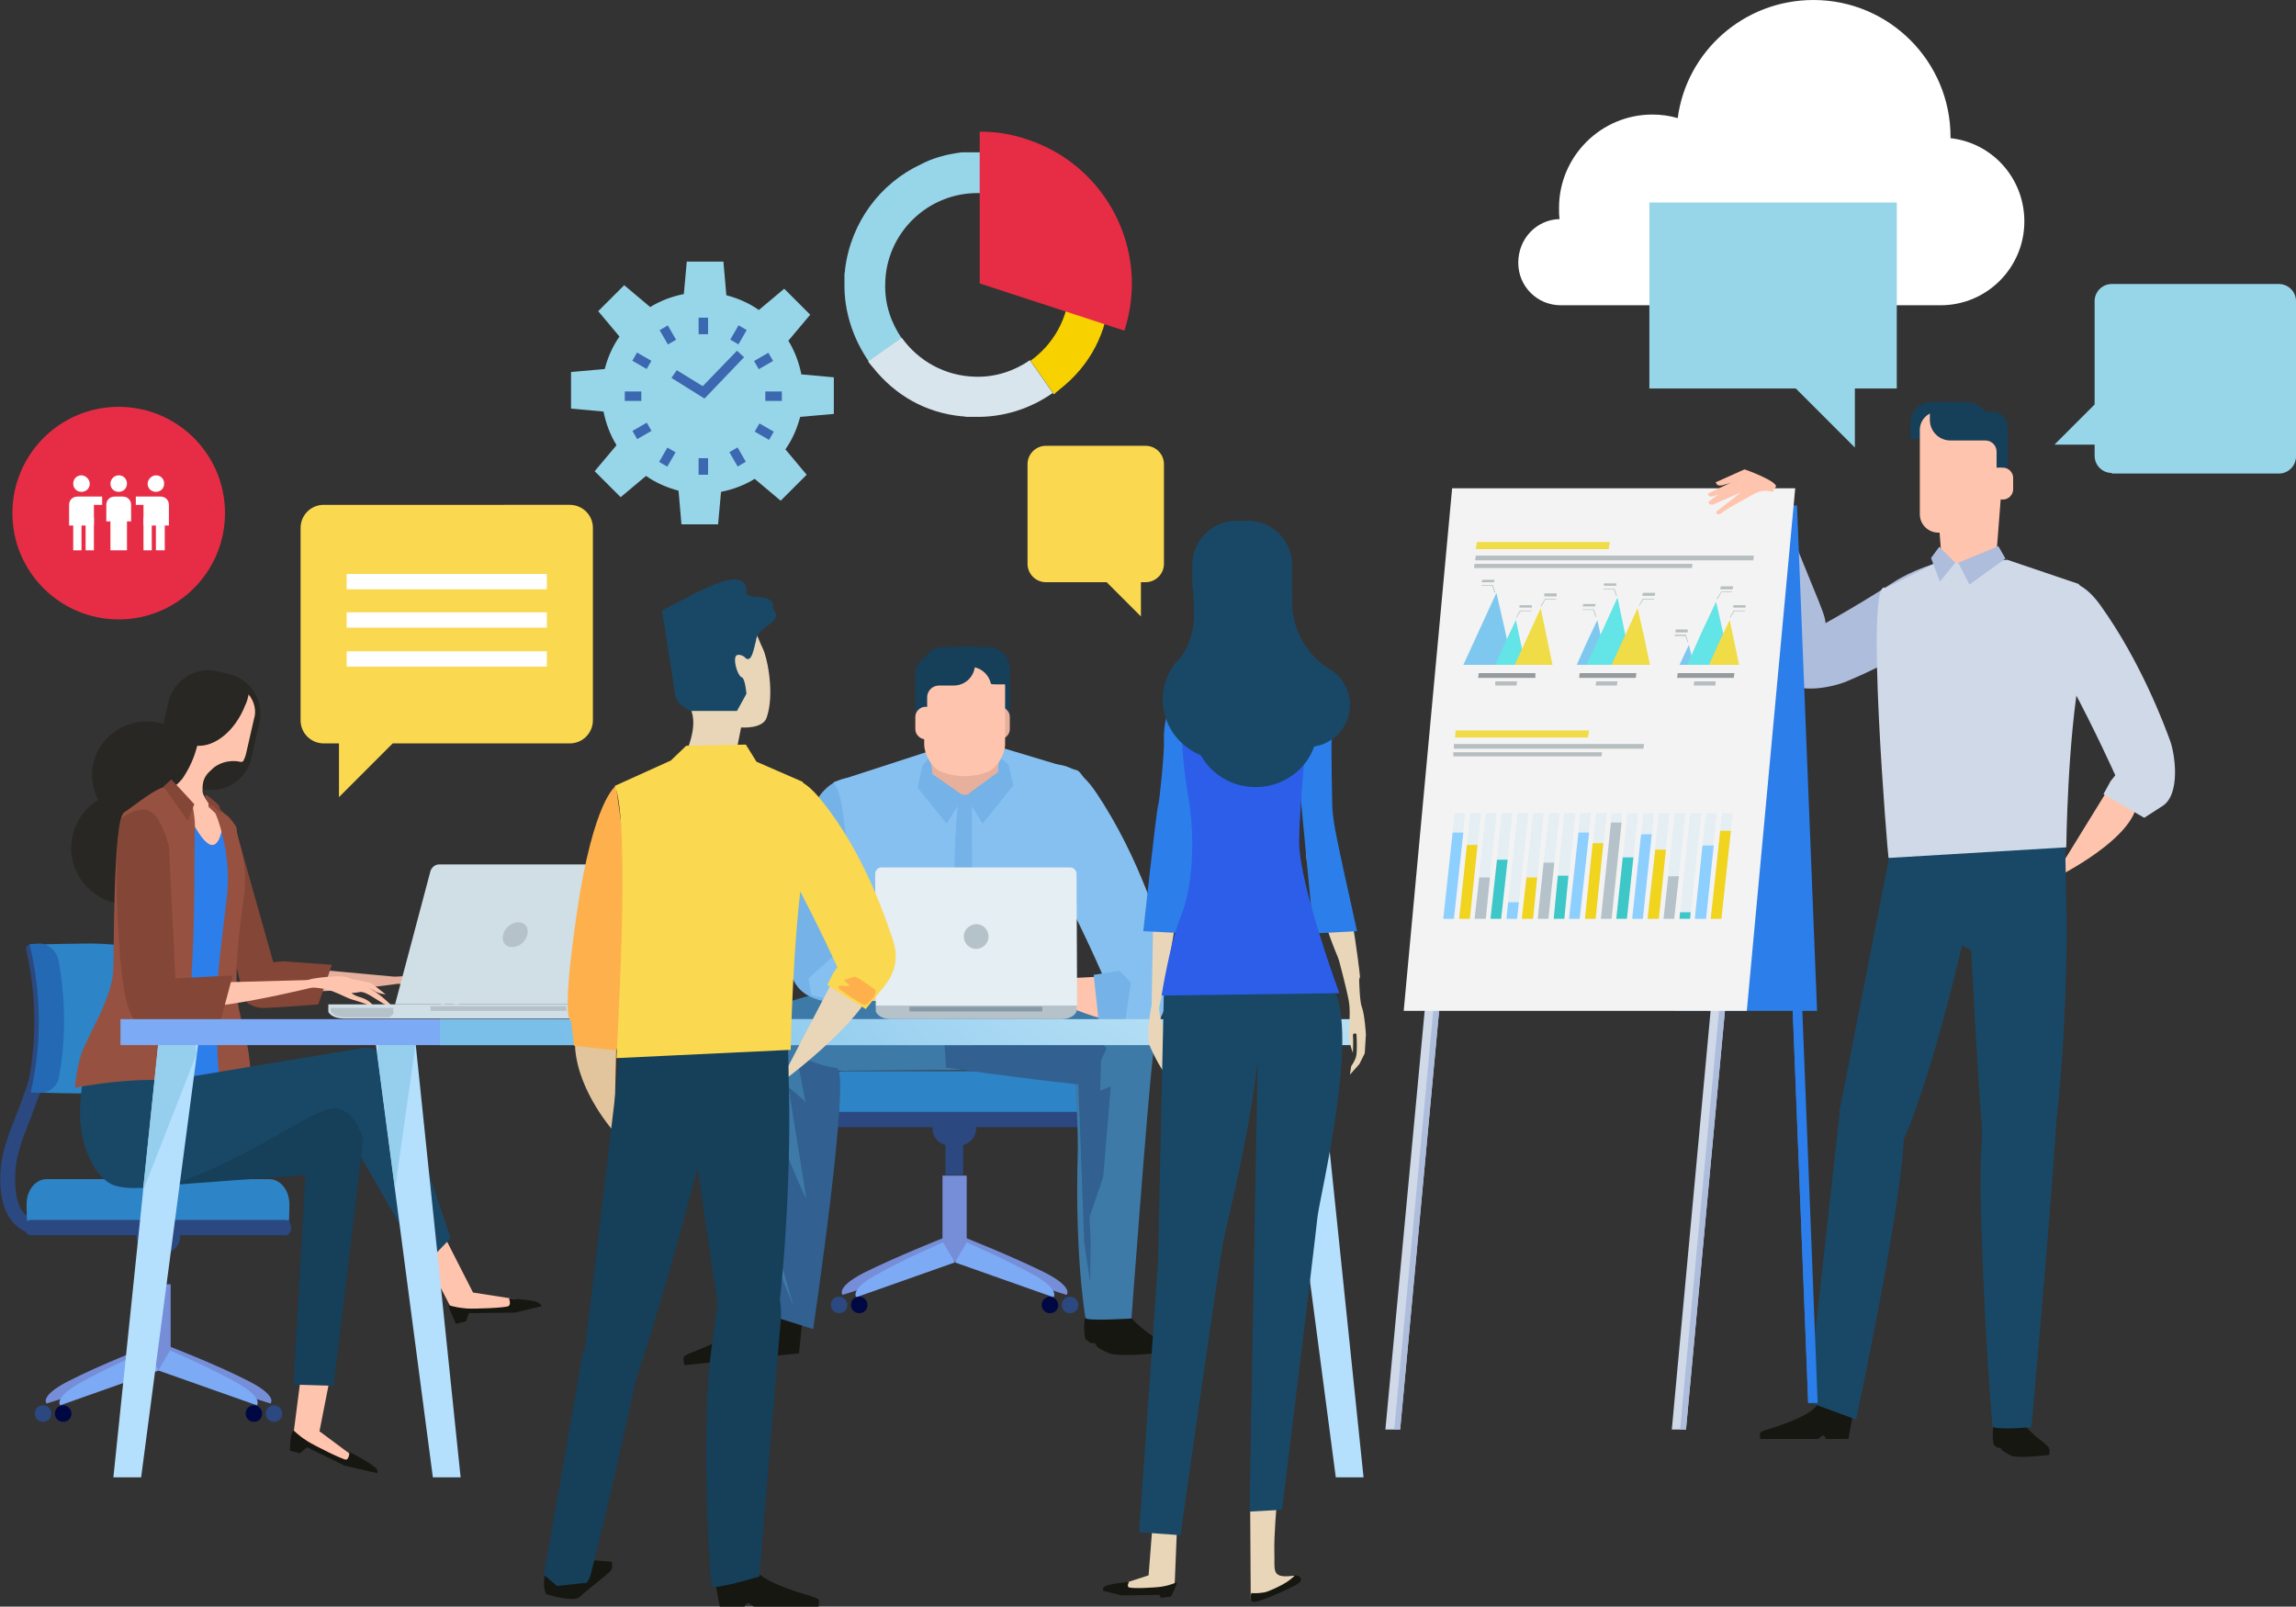 <?xml version="1.0" encoding="utf-8"?>
<!-- Generator: Adobe Illustrator 24.1.0, SVG Export Plug-In . SVG Version: 6.00 Build 0)  -->
<svg version="1.1" id="Calque_1" xmlns="http://www.w3.org/2000/svg" xmlns:xlink="http://www.w3.org/1999/xlink" x="0px" y="0px"
	 viewBox="0 0 388.8 272.1" style="enable-background:new 0 0 388.8 272.1;" xml:space="preserve">
<rect x="0" y="0" width="388.8" height="272.1" fill="#333333" stroke="none"/>
<style type="text/css">
	.st0{fill:#FFFFFF;}
	.st1{fill:#AEBDDC;}
	.st2{fill:#FFC4AD;}
	.st3{fill:#194866;}
	.st4{fill:#CFD9E8;}
	.st5{fill:#161711;}
	.st6{fill:#163F59;}
	.st7{fill:#2C7EEA;}
	.st8{fill:#F3F3F3;}
	.st9{fill:#E4EEF3;}
	.st10{fill:#8DCFFF;}
	.st11{fill:#F0D41D;}
	.st12{fill:#B6C2C9;}
	.st13{fill:#3DC7C9;}
	.st14{fill:#B7BEC0;}
	.st15{fill:#969C9E;}
	.st16{fill:#F0DC46;}
	.st17{fill:#7EC8EF;}
	.st18{fill:#63E4E6;}
	.st19{fill:#768DD8;}
	.st20{fill:#7CAAF4;}
	.st21{fill:#000844;}
	.st22{fill:#2B4880;}
	.st23{fill:#2D84C7;}
	.st24{fill:#3D7AA8;}
	.st25{fill:#74B2E8;}
	.st26{fill:#86C0F0;}
	.st27{fill:#E6B09C;}
	.st28{fill:#316091;}
	.st29{fill:#879BA6;}
	.st30{fill:#2469B3;}
	.st31{fill:#834637;}
	.st32{fill:#282723;}
	.st33{fill:#975140;}
	.st34{fill:#D0DEE6;}
	.st35{fill:#B4DFFD;}
	.st36{fill:#96CFEE;}
	.st37{fill:url(#SVGID_1_);}
	.st38{fill:#E9D6B8;}
	.st39{fill:#2C5EEA;}
	.st40{fill:#97D5E9;}
	.st41{fill:#FAD84F;}
	.st42{fill:#3B68B0;}
	.st43{fill:#E2C59C;}
	.st44{fill:#FEB04C;}
	.st45{fill:#E72D45;}
	.st46{fill:#F7D200;}
	.st47{fill:#D8E5ED;}
</style>
<g>
	<path class="st0" d="M264.1,37.1c-0.1-0.6-0.1-1.2-0.1-1.9c0-8.7,7.1-15.8,15.8-15.8c1.5,0,2.9,0.2,4.3,0.6c1.5-11.3,11.2-20,23-20
		c12.8,0,23.2,10.4,23.2,23.2c0,0.1,0,0.1,0,0.2c7.1,0.8,12.5,6.8,12.5,14.1c0,7.8-6.3,14.2-14.2,14.2h-23.8h-7h-6.2h-13.9h-12.8
		l0,0c-0.2,0-0.4,0-0.6,0c-4,0-7.2-3.2-7.2-7.2C257.1,40.4,260.2,37.2,264.1,37.1z"/>
	<g>
		<g>
			<path class="st1" d="M336.2,93.7c0,0,2.7,4-2.2,8.6c-8.4,7.8-19.2,12.2-21.3,13.1c-2.1,0.9-8.4,2.4-10.6-0.4
				c-2.1-2.8,4.4-8,4.4-8s7.4-4,14-8.3C327.1,94.4,336.2,93.7,336.2,93.7z"/>
			<path class="st1" d="M292.2,85.9c0,0,8.1-4.1,8.8-2c3,8.9,7.5,18.6,8,20.8c0.5,2.2,0.7,8.8-2.5,10.3c-3.2,1.6-7-5.9-7-5.9
				s-2.6-8-5.4-15.3C291.2,86.4,292.2,85.9,292.2,85.9z"/>
			<g>
				<path class="st2" d="M328.7,93.5c0.2,2.3,1.5,4.4,2.8,4.5c1.3,0,2.5,0,3.8,0c1.3-0.1,2.6-2.1,2.8-4.5c0.3-3.9,0.6-7.7,0.9-11.6
					c0.2-2.3-0.7-7-2.7-8.4c-1.8-1.2-3.9-1.2-5.8,0c-2,1.4-2.9,6-2.7,8.4C328.1,85.7,328.4,89.6,328.7,93.5z"/>
				<path class="st2" d="M357.7,132.5l-10.1,16.4c0,0,15-7.2,14.3-13.9C361,128.2,357.7,132.5,357.7,132.5z"/>
				<path class="st3" d="M334.3,151.1c0,0-5.6,26.7-11.5,40.9c-5.2,12.5-11.3-3.8-11.3-3.8l9.5-48.6l15.7-1.2
					C336.7,138.4,337.7,138.8,334.3,151.1z"/>
				<path class="st3" d="M333,138.6l-1.9,20.8l2.7,1.6c0,0,1.6,30.9,2.1,32.5c2.9,8.9,10.5,3.6,11.6,0.6c1-3,2.8-25,2.4-41.1
					c-0.3-16.1-0.3-16.1-0.3-16.1L333,138.6z"/>
				<path class="st4" d="M319.3,99.6l10.1-5.1l2.7,1.1l7.8-0.8l12.1,4.1c0,0,2.5,3.2,0.3,14.7c-2.2,11.4-2.4,29.9-2.4,29.9
					l-30.1,1.8C319.7,145.2,315.7,97.1,319.3,99.6z"/>
				<path class="st4" d="M346.8,99.4c0,0,4.1-3.5,8.8,3c7,9.7,11.1,20.9,11.9,23.1c0.8,2.2,1.8,9-1.3,11c-3.1,2-3.1,2-3.1,2l-6.9-4
					l1.2-2.2l0.8-1c0,0-3.6-8-7.5-15.2C346.8,108.8,346.8,99.4,346.8,99.4z"/>
				<polygon class="st1" points="331.6,95.3 333.5,99 339.6,94.6 338.4,92.5 				"/>
				<polygon class="st1" points="328.4,92.6 331.1,95.3 328.5,98.5 327,94.5 				"/>
				<path class="st5" d="M346.9,245.1c0.3,0.4,0.1,1.3,0.1,1.3s-4.7,0.6-6.2,0.2c-0.4-0.1-1-0.5-1.7-0.9c-0.1-0.1-0.3-0.5-0.4-0.5
					c-0.2-0.1-0.3,0.1-0.4,0c-0.4-0.3-0.7-0.5-0.7-0.5c-0.4-2.4,0.1-3.4,0.1-3.4s4-1.5,4.7-0.5C344.2,243.2,346.3,244.3,346.9,245.1
					z"/>
				<path class="st5" d="M313.7,239.8l-0.7,3.9h-3.8c0,0-0.2-0.6-0.5-0.6s-0.6,0.6-1,0.6c-0.8,0-1.7,0-2,0c-0.7,0-7.6,0-7.6,0
					s-0.2-0.8,0-1.1c0.1-0.1,0.7-0.4,1.2-0.5c2-0.6,7.5-2.4,8.5-4.3C309,235.3,313.7,239.8,313.7,239.8z"/>
				<path class="st3" d="M336.5,185.3c0,0-1.3,5.8-1.1,16.9c0.1,7,0.8,25.5,2,39.3c0.1,0.8,6.6,0.2,6.6,0.2s4-44.8,4.3-53.5
					C348.4,185.6,341.7,179.1,336.5,185.3z"/>
				<path class="st3" d="M314.1,187.5c0,0,2-0.8,7.6,0.8c3.6,1-7.4,52.1-7.4,52.1l-8.2-3l5.6-50.5L314.1,187.5z"/>
				<g>
					<path class="st6" d="M332.8,70.8v-2.7h-1.1h-2.9H327c-2,0-3.5,1.6-3.5,3.5v2.7h1.1h2.9h1.8C331.2,74.3,332.8,72.7,332.8,70.8z"
						/>
					<path class="st2" d="M338.4,87.1c0,1.7-1.4,3.1-3.1,3.1h-7.1c-1.7,0-3.1-1.4-3.1-3.1V72.8c0-1.7,1.4-3.1,3.1-3.1h7.1
						c1.7,0,3.1,1.4,3.1,3.1V87.1z"/>
					<path class="st6" d="M333.1,68.1c1.2,0,2.3,0.6,3,1.6h1.2c1.5,0,2.7,1.2,2.7,2.7v6.8h-1.9v-2.7c0-1.1-0.9-1.9-1.9-1.9h-1.1
						h-2.9h-1.9c-2,0-3.5-1.6-3.5-3.5v-3H333.1z"/>
					<path class="st2" d="M337.4,80.9c0-0.9,0.7-1.7,1.7-1.7h0.1c0.9,0,1.7,0.8,1.7,1.7v2c0,0.9-0.8,1.7-1.7,1.7h-0.1
						c-0.7,0-1.3-0.4-1.5-1"/>
				</g>
			</g>
			<g>
				<g>
					<polygon class="st7" points="300.7,98.4 302.2,94.3 307.8,237.6 306.2,237.6 					"/>
					<polygon class="st7" points="306.8,237.6 306.2,237.6 300.7,98.4 301.3,96.7 					"/>
				</g>
				<polygon class="st7" points="283.4,171.2 307.7,171.2 304.3,85.6 279.9,85.6 				"/>
				<g>
					<polygon class="st4" points="245.1,156.1 242.9,153.6 234.6,242.1 237.1,242.1 					"/>
					<polygon class="st1" points="236.1,242.1 237.1,242.1 245.1,156.1 244.2,155.1 					"/>
				</g>
				<g>
					<polygon class="st4" points="293.5,156.1 291.3,153.6 283.1,242.1 285.5,242.1 					"/>
					<polygon class="st1" points="284.5,242.1 285.5,242.1 293.5,156.1 292.6,155.1 					"/>
				</g>
				<polygon class="st8" points="295.8,171.2 237.7,171.2 245.9,82.7 304,82.7 				"/>
			</g>
			<g>
				<path class="st2" d="M300.7,82.5c-0.6,0.8-0.5,0.8-0.5,0.8s-1.2-0.4-2.4,0c-0.6,0.2-2.3,1.2-2.3,1.2l-2.5,1.4l-1.1,0.7
					c0,0-0.6,0.5-0.8,0.5c-0.7,0-0.4-0.5-0.4-0.5l4.1-3.2l-4.6,2c0,0-0.6,0.2-0.8-0.1c-0.2-0.3,0-0.4,0-0.4l4.7-3.4l-2.5,0.7
					c0,0-0.6,0.1-0.8-0.1c-0.2-0.3-0.3-0.4-0.3-0.4l4.9-2.2C295.3,79.4,301.3,81.6,300.7,82.5z"/>
				<path class="st2" d="M294.1,82.6l-3.3,1.2c0,0-0.7,0.3-1.1,0.3c-0.5-0.1-0.5-0.5-0.5-0.5l4.8-2.3L294.1,82.6z"/>
			</g>
		</g>
		<g>
			<g>
				<g>
					<g>
						<polygon class="st9" points="248.1,137.7 246.3,137.7 244.4,155.6 246.2,155.6 						"/>
						<polygon class="st9" points="250.8,137.7 249,137.7 247.1,155.6 248.9,155.6 						"/>
						<polygon class="st9" points="253.4,137.7 251.6,137.7 249.7,155.6 251.6,155.6 						"/>
						<polygon class="st9" points="256.1,137.7 254.3,137.7 252.4,155.6 254.2,155.6 						"/>
						<polygon class="st9" points="258.8,137.7 257,137.7 255.1,155.6 256.9,155.6 						"/>
						<polygon class="st9" points="261.4,137.7 259.6,137.7 257.7,155.6 259.6,155.6 						"/>
						<polygon class="st9" points="264.1,137.7 262.3,137.7 260.4,155.6 262.2,155.6 						"/>
						<polygon class="st9" points="266.8,137.7 264.9,137.7 263.1,155.6 264.9,155.6 						"/>
						<polygon class="st9" points="269.4,137.7 267.6,137.7 265.7,155.6 267.5,155.6 						"/>
						<polygon class="st9" points="272.1,137.7 270.3,137.7 268.4,155.6 270.2,155.6 						"/>
						<polygon class="st9" points="274.7,137.7 272.9,137.7 271.1,155.6 272.9,155.6 						"/>
						<polygon class="st9" points="277.4,137.7 275.6,137.7 273.7,155.6 275.5,155.6 						"/>
						<polygon class="st9" points="280.1,137.7 278.3,137.7 276.4,155.6 278.2,155.6 						"/>
						<polygon class="st9" points="282.7,137.7 280.9,137.7 279,155.6 280.9,155.6 						"/>
						<polygon class="st9" points="285.4,137.7 283.6,137.7 281.7,155.6 283.5,155.6 						"/>
						<polygon class="st9" points="288.1,137.7 286.2,137.7 284.4,155.6 286.2,155.6 						"/>
						<polygon class="st9" points="290.7,137.7 288.9,137.7 287,155.6 288.9,155.6 						"/>
						<polygon class="st9" points="293.4,137.7 291.6,137.7 289.7,155.6 291.5,155.6 						"/>
					</g>
					<g>
						<polygon class="st10" points="247.8,141 246,141 244.4,155.6 246.2,155.6 						"/>
						<polygon class="st11" points="250.2,143.1 248.4,143.1 247.1,155.6 248.9,155.6 						"/>
						<polygon class="st12" points="252.3,148.6 250.5,148.6 249.7,155.6 251.6,155.6 						"/>
						<polygon class="st13" points="255.3,145.6 253.5,145.6 252.4,155.6 254.2,155.6 						"/>
						<polygon class="st10" points="257.2,152.8 255.4,152.8 255.1,155.6 256.9,155.6 						"/>
						<polygon class="st11" points="260.3,148.6 258.5,148.6 257.7,155.6 259.6,155.6 						"/>
						<polygon class="st12" points="263.2,146.1 261.4,146.1 260.4,155.6 262.2,155.6 						"/>
						<polygon class="st13" points="265.6,148.3 263.8,148.3 263.1,155.6 264.9,155.6 						"/>
						<polygon class="st10" points="269.1,141 267.3,141 265.7,155.6 267.5,155.6 						"/>
						<polygon class="st11" points="271.5,142.8 269.7,142.8 268.4,155.6 270.2,155.6 						"/>
						<polygon class="st12" points="274.6,139.3 272.8,139.3 271.1,155.6 272.9,155.6 						"/>
						<polygon class="st13" points="276.6,145.2 274.8,145.2 273.7,155.6 275.5,155.6 						"/>
						<polygon class="st10" points="279.7,141.3 277.9,141.3 276.4,155.6 278.2,155.6 						"/>
						<polygon class="st11" points="282.1,143.9 280.3,143.9 279,155.6 280.9,155.6 						"/>
						<polygon class="st12" points="284.3,148.4 282.5,148.4 281.7,155.6 283.5,155.6 						"/>
						<polygon class="st13" points="286.3,154.5 284.5,154.5 284.4,155.6 286.2,155.6 						"/>
						<polygon class="st10" points="290.2,143.2 288.3,143.2 287,155.6 288.9,155.6 						"/>
						<polygon class="st11" points="293.1,140.7 291.3,140.7 289.7,155.6 291.5,155.6 						"/>
					</g>
				</g>
			</g>
		</g>
		<g>
			<polygon class="st14" points="296.9,94.9 249.8,94.9 249.9,94.1 297,94.1 			"/>
			<polygon class="st14" points="286.5,96.2 249.6,96.2 249.7,95.5 286.6,95.5 			"/>
			<g>
				<polygon class="st15" points="260,114.8 250.3,114.8 250.4,114 260,114 				"/>
				<polygon class="st14" points="256.8,116.1 253.2,116.1 253.2,115.4 256.9,115.4 				"/>
			</g>
			<polygon class="st16" points="272.4,93 249.9,93 250.1,91.8 272.6,91.8 			"/>
			<polygon class="st14" points="278.3,126.8 246.2,126.8 246.2,126 278.4,126 			"/>
			<polygon class="st14" points="271.2,128.1 246.1,128.1 246.1,127.4 271.3,127.4 			"/>
			<polygon class="st16" points="268.9,124.9 246.4,124.9 246.5,123.7 269.1,123.7 			"/>
			<g>
				<g>
					<polygon class="st14" points="253.1,100.4 252.7,99.2 250.9,99.2 250.9,99.1 252.8,99.1 252.8,99.1 253.2,100.3 					"/>
				</g>
				<g>
					<polygon class="st14" points="253,98.6 250.9,98.6 251,98.2 253.1,98.2 					"/>
				</g>
				<g>
					<polygon class="st14" points="256.8,104.6 257.5,103.5 259.3,103.5 259.3,103.4 257.4,103.4 257.4,103.4 256.7,104.6 					"/>
				</g>
				<g>
					<polygon class="st14" points="257.3,102.9 259.4,102.9 259.4,102.5 257.3,102.5 					"/>
				</g>
				<g>
					<polygon class="st14" points="261,102.7 261.7,101.5 263.5,101.5 263.5,101.4 261.6,101.4 261.6,101.5 260.9,102.6 					"/>
				</g>
				<g>
					<polygon class="st14" points="261.5,101 263.6,101 263.6,100.5 261.5,100.5 					"/>
				</g>
				<polygon class="st17" points="253.4,100.4 254.8,106.5 256.1,112.6 251.9,112.6 247.8,112.6 250.6,106.5 				"/>
				<polygon class="st18" points="256.7,105 257.5,108.8 258.3,112.6 255.7,112.6 253.2,112.6 254.9,108.8 				"/>
				<polygon class="st16" points="260.9,103 261.9,107.8 262.9,112.6 259.7,112.6 256.5,112.6 258.7,107.8 				"/>
			</g>
			<g>
				<polygon class="st15" points="277,114.8 267.4,114.8 267.5,114 277.1,114 				"/>
				<polygon class="st14" points="273.8,116.1 270.2,116.1 270.3,115.4 273.9,115.4 				"/>
			</g>
			<g>
				<g>
					<g>
						<polygon class="st14" points="273.7,101 273.3,99.8 271.5,99.8 271.5,99.7 273.4,99.7 273.4,99.7 273.8,100.9 						"/>
					</g>
					<g>
						<polygon class="st14" points="273.7,99.2 271.6,99.2 271.6,98.8 273.7,98.8 						"/>
					</g>
				</g>
				<g>
					<g>
						<polygon class="st14" points="270.2,104.5 269.8,103.3 268,103.3 268,103.2 269.8,103.2 269.9,103.2 270.3,104.4 						"/>
					</g>
					<g>
						<polygon class="st14" points="270.1,102.7 268,102.7 268.1,102.3 270.2,102.3 						"/>
					</g>
				</g>
				<g>
					<g>
						<polygon class="st14" points="277.6,102.6 278.3,101.5 280.1,101.5 280.1,101.4 278.3,101.4 278.2,101.4 277.5,102.6 						
							"/>
					</g>
					<g>
						<polygon class="st14" points="278.1,100.9 280.2,100.9 280.3,100.4 278.2,100.4 						"/>
					</g>
				</g>
				<polygon class="st17" points="270.5,105 271.3,108.8 272.1,112.6 269.5,112.6 267,112.6 268.7,108.8 				"/>
				<polygon class="st18" points="273.9,101.2 275.1,106.9 276.3,112.6 272.5,112.6 268.6,112.6 271.3,106.9 				"/>
				<polygon class="st16" points="277.3,103 278.4,107.8 279.4,112.6 276.2,112.6 272.9,112.6 275.1,107.8 				"/>
			</g>
			<g>
				<polygon class="st15" points="293.6,114.8 284,114.8 284.1,114 293.7,114 				"/>
				<polygon class="st14" points="290.5,116.1 286.8,116.1 286.9,115.4 290.5,115.4 				"/>
			</g>
			<g>
				<g>
					<g>
						<polygon class="st14" points="285.8,108.8 285.4,107.7 283.6,107.7 283.6,107.5 285.5,107.5 285.5,107.6 285.9,108.8 						
							"/>
					</g>
					<g>
						<polygon class="st14" points="285.8,107.1 283.7,107.1 283.8,106.6 285.8,106.6 						"/>
					</g>
				</g>
				<g>
					<g>
						<polygon class="st14" points="293,104.6 293.7,103.5 295.5,103.5 295.5,103.4 293.6,103.4 293.6,103.4 292.9,104.6 						"/>
					</g>
					<g>
						<polygon class="st14" points="293.5,102.9 295.6,102.9 295.6,102.5 293.5,102.5 						"/>
					</g>
				</g>
				<g>
					<g>
						<polygon class="st14" points="290.8,101.5 291.5,100.3 293.3,100.3 293.3,100.2 291.5,100.2 291.4,100.3 290.7,101.4 						
							"/>
					</g>
					<g>
						<polygon class="st14" points="291.3,99.8 293.4,99.8 293.5,99.3 291.4,99.3 						"/>
					</g>
				</g>
				<polygon class="st17" points="286,109.2 286.4,110.9 286.8,112.6 285.6,112.6 284.4,112.6 285.2,110.9 				"/>
				<polygon class="st18" points="290.6,101.9 291.8,107.2 292.9,112.6 289.3,112.6 285.7,112.6 288.1,107.2 				"/>
				<polygon class="st16" points="292.9,105 293.7,108.8 294.5,112.6 292,112.6 289.4,112.6 291.1,108.8 				"/>
			</g>
		</g>
	</g>
	<g>
		<g>
			<g>
				<path class="st19" d="M159.9,209.6l2.3,3.5l-19.5,6.2c0,0-1.3-1.2,3.5-3.7C151.8,212.8,159.9,209.6,159.9,209.6z"/>
				<path class="st19" d="M163.4,209.6l-2.3,3.5l19.5,6.2c0,0,1.3-1.2-3.5-3.7C171.5,212.8,163.4,209.6,163.4,209.6z"/>
			</g>
			<rect x="159.6" y="199.1" class="st19" width="4.1" height="14.5"/>
			<g>
				<path class="st20" d="M159.7,210.4l2,3.4l-16.7,5.9c0,0-1.1-1.2,3-3.6C152.7,213.4,159.7,210.4,159.7,210.4z"/>
				<path class="st20" d="M163.7,210.4l-2,3.4l16.7,5.9c0,0,1.1-1.2-3-3.6C170.6,213.4,163.7,210.4,163.7,210.4z"/>
			</g>
			<path class="st21" d="M146.9,221c0,0.8-0.6,1.4-1.4,1.4s-1.4-0.6-1.4-1.4s0.6-1.4,1.4-1.4S146.9,220.3,146.9,221z"/>
			<path class="st21" d="M179.2,221c0,0.8-0.6,1.4-1.4,1.4s-1.4-0.6-1.4-1.4s0.6-1.4,1.4-1.4C178.5,219.6,179.2,220.3,179.2,221z"/>
			<path class="st22" d="M143.5,221c0,0.8-0.6,1.4-1.4,1.4s-1.4-0.6-1.4-1.4s0.6-1.4,1.4-1.4C142.8,219.6,143.5,220.3,143.5,221z"/>
			<path class="st22" d="M182.6,221c0,0.8-0.6,1.4-1.4,1.4s-1.4-0.6-1.4-1.4s0.6-1.4,1.4-1.4C182,219.6,182.6,220.3,182.6,221z"/>
		</g>
		<rect x="160.1" y="193.8" class="st22" width="3" height="5.2"/>
		<path class="st22" d="M165.3,191.1c0,1.6-1.3,2.9-2.9,2.9h-1.6c-1.6,0-2.9-1.3-2.9-2.9l0,0c0-1.6,1.3-2.9,2.9-2.9h1.6
			C164,188.2,165.3,189.5,165.3,191.1L165.3,191.1z"/>
		<path class="st23" d="M183.7,188.4c0.1-0.3,0.1-2.5,0.1-2.8c0-2.3-1.5-4.2-3.4-4.2h-37.7c-1.9,0-3.4,1.9-3.4,4.2
			c0,0.4,0,2.5,0.1,2.8H183.7z"/>
		<path class="st22" d="M139.1,189.6c0,0.7,0.4,1.3,0.9,1.3h43.3c0.5,0,0.9-0.6,0.9-1.3l0,0c0-0.7-0.4-1.3-0.9-1.3H140
			C139.5,188.3,139.1,188.8,139.1,189.6L139.1,189.6z"/>
	</g>
	<g>
		<path class="st24" d="M168.9,181.2c0,0-24.2,0.1-33.6,0.2c-6.5,0.1-7.1-9.1-4.5-10.5c7.7-4.2,31.9-6.4,31.9-6.4l16.4,15.1
			C179.2,179.6,178.2,179.6,168.9,181.2z"/>
		<path class="st25" d="M146,131.8c0,0-6.2-1.7-8.9,6.4c-4.2,12.5-3.8,23.9-3.2,26.4c0.3,1.1,1.1,5,8,5.2c2.8,0.1,1.7-6,1.7-6
			s1.8-5.1,3.7-13.8C149.3,141.2,146,131.8,146,131.8z"/>
		<path class="st26" d="M141.1,132.5l16-5.2l12.1-0.8l13.3,4c0,0,4.3,3,0.3,12.6s-2.5,24.7-2.5,24.7l-34.2,1.1
			c0,0-0.6-13.9-2.9-27.8C142.7,137.9,142.6,134.3,141.1,132.5z"/>
		<path class="st25" d="M164.6,168.2h-1.7c-1.8-13.4-1.7-27.3,0.3-40.7c0.5,0.3,1.1,0.6,1.6,0.9C164.2,142.1,165,155.8,164.6,168.2z
			"/>
		<g>
			<path class="st27" d="M157.8,131.1c0.2,1.8,1.7,3.5,3.3,3.5c1.5,0,3,0,4.5,0c1.6-0.1,3.1-1.7,3.3-3.5c0.4-3,0.7-6.1,1.1-9.1
				c0.2-1.8-0.8-5.5-3.2-6.6c-2.2-1-4.7-1-6.9,0c-2.4,1.1-3.5,4.8-3.2,6.6C157,125,157.4,128,157.8,131.1z"/>
		</g>
		<polygon class="st25" points="163.5,134.8 166.4,139.5 171.6,133 170.8,129.5 169.1,128.1 169.1,130.7 		"/>
		<polygon class="st25" points="163.2,134.8 160.3,139.5 155.4,133.4 156.2,129.7 157.5,128.1 157.9,131.1 		"/>
		<g>
			<path class="st6" d="M164,109.6c1.3,0,2.4,0.7,3,1.6h1.2c1.5,0,2.8,1.3,2.8,2.8v6.9h-2v-2.8c0-1.1-0.9-2-2-2h-1.2h1.8h-1.2
				c-2,0-3.6-1.6-3.6-3.6v-3h1.2V109.6z"/>
			<path class="st27" d="M167.5,123.5c0,0.9,0.8,1.7,1.7,1.7h0.1c0.9,0,1.7-0.8,1.7-1.7v-2.1c0-0.9-0.8-1.7-1.7-1.7h-0.1
				c-0.7,0-1.3,0.4-1.6,1"/>
			<path class="st6" d="M165.6,112.3v-2.7h-1.1h-3h-1.8c-2,0-3.6,1.6-3.6,3.6v2.7h1.1h3h1.8C164,115.9,165.6,114.3,165.6,112.3z"/>
			<path class="st2" d="M156.5,126.1c0,1.4,1.1,3.9,2.9,4.6c2.5,1,5.4,1,7.9,0c1.8-0.8,2.9-3.2,2.9-4.6c0-4.1,0-8.2,0-12.2
				c0-1.4-1.4-2.7-3.2-2.7c-2.4,0-4.9,0-7.3,0c-1.8,0-3.2,1.2-3.2,2.7C156.5,118,156.5,122,156.5,126.1z"/>
			<path class="st6" d="M162,109.6c-1.3,0-2.4,0.7-3,1.6h-1.2c-1.5,0-2.8,1.3-2.8,2.8v6.9h2v-2.8c0-1.1,0.9-2,2-2l0,0h-0.7h3.2
				c2,0,3.6-1.6,3.6-3.6v-3H162V109.6z"/>
			<path class="st2" d="M158.5,121.4c0-0.9-0.8-1.7-1.7-1.7h-0.1c-0.9,0-1.7,0.8-1.7,1.7v2.1c0,0.9,0.8,1.7,1.7,1.7h0.1
				c0.7,0,1.3-0.4,1.6-1"/>
			<path class="st6" d="M165,113c0-0.2-0.1-0.5-0.1-0.7v-2.7h1.1h1.4c2,0,3.6,1.6,3.6,3.6v2.7h-0.7h-0.4h-1.4c-0.3,0-0.5,0-0.7-0.1
				C167.5,114.4,166.4,113.3,165,113z"/>
		</g>
		<path class="st5" d="M196.7,227.5c0.4,0.5,0.1,1.6,0.1,1.6s-6.5,0.7-8.6,0.2c-0.5-0.1-1.5-0.6-2.3-1.1c-0.1-0.1-0.4-0.6-0.5-0.7
			c-0.3-0.2-0.4,0.1-0.6,0c-0.6-0.4-1-0.7-1-0.7c-0.6-3,0.2-4.2,0.2-4.2s5.6-1.8,6.6-0.6C192.9,225.2,195.9,226.5,196.7,227.5z"/>
		<path class="st5" d="M135.8,224.3l-0.5,4.9l-4.9,0.5c0,0-0.3-0.7-0.8-0.6c-0.4,0-0.7,0.8-1.2,0.8c-1,0.1-2.2,0.2-2.6,0.3
			c-0.9,0.1-9.9,1-9.9,1s-0.3-1-0.1-1.4c0.1-0.2,0.9-0.6,1.5-0.8c2.5-1,9.6-3.9,10.6-6.5C129.1,219.4,135.8,224.3,135.8,224.3z"/>
		<g>
			<path class="st2" d="M143.2,161.9l16.7,6.8c0,0-11.8,1.7-19.2,0.2C135.7,167.9,143,161.7,143.2,161.9z"/>
		</g>
		<path class="st24" d="M181.1,172.3c0,0,1.6,15.2,1.4,23.3c-0.2,6.1-0.2,17.7,1.3,27.6c0.1,0.6,7.8,0.1,7.8,0.1s2.8-37.8,3.6-44
			C196,173.2,193.6,168.7,181.1,172.3z"/>
		<path class="st28" d="M132.3,176c0,0,2.5,3.9,9.4,4.9c2.5,0.3-4,44.2-4,44.2l-10.1-3.2l2-48.5L132.3,176z"/>
		<path class="st28" d="M160.2,180.8c0,0,13.2,1.9,22.1,2.8c3.2,0.3,6-8.7,6.4-9.1c2.4-2.5,4.7-2.2,4.6-2.3
			c-1.9-2.1-11.8-4-22.2-6.4c-10.4-2.4-11.9-0.9-11.9-0.9L160.2,180.8z"/>
		<path class="st24" d="M171.2,165.9c10.4,2.4,20.3,4.4,22.2,6.4c0.1,0.1-2.3-0.2-4.6,2.3c-0.1,0.1-0.7,3-1.1,4.1
			c1.7-3-22.7-11.6-27.9-13.9C160.7,164.4,163.5,164.1,171.2,165.9z"/>
		<polygon class="st28" points="182.5,180.7 183.6,210.4 184.6,217.2 184.7,210.4 184.5,206.1 186.8,199.4 188.1,184 186.3,184.7 
			186.5,177.9 		"/>
		<path class="st24" d="M132.6,172.3l-2.5,0.7l-0.9,35.6l5.2,12.7l-2.5-8.7l1-17.9c0,0,3.6,8.7,3.6,8.2s-3-18.8-3-18.8
			s3.4,2.8,3,2.7C136.2,186.7,134.5,174,132.6,172.3z"/>
		<path class="st26" d="M175.1,130.6c0,0,5.3-4.2,10.5,3.6c7.6,11.3,10.9,23.4,12.2,26.9c0.9,2.7,0.4,10.3-2.7,13.4
			c-0.8,0.8-5.3,0.1-5.3,0.1l-3-2l1.2-2.4l0.1-1.9c0,0-3.8-9.1-8.4-17.8C175.1,142,175.1,130.6,175.1,130.6z"/>
		<g>
			<path class="st2" d="M188.1,165.3l-17.3,0.9c0,0,16.6,7.6,17.2,6.3C191.1,165.1,188.1,165.3,188.1,165.3z"/>
			<g>
				<path class="st2" d="M178.6,164.8c-1-0.5-0.9-0.5-0.9-0.5s-0.9,1.1-2.3,1.3c-0.7,0.1-2.8,0.1-2.8,0.1l-3.2,0.1l-1.5-0.1
					c0,0-0.8-0.1-1.1,0c-0.6,0.4-0.1,0.7-0.1,0.7l5.7,0.8l-5.5,0.7c0,0-0.7,0.2-0.7,0.6c0,0.3,0.2,0.3,0.2,0.3l6.4,0.7l-2.8,0.7
					c0,0-0.7,0.2-0.7,0.6c-0.1,0.4-0.1,0.5-0.1,0.5l5.9-0.6C175.1,170.8,179.6,165.3,178.6,164.8z"/>
				<path class="st2" d="M172.3,168.3l-3.8,0.7c0,0-0.9,0.1-1.3,0.3c-0.4,0.3-0.2,0.7-0.2,0.7l5.9-0.5L172.3,168.3z"/>
			</g>
		</g>
		<g>
			<path class="st12" d="M148.3,171.3C148.2,171.3,148.2,171.3,148.3,171.3v-1.1h34v1.1l0,0l-0.1,0.2c-0.6,0.9-1.6,1.1-2.8,1.1
				h-28.2c-1.2,0-2.2-0.2-2.8-1.1L148.3,171.3z"/>
			<g>
				<rect x="154" y="170.5" class="st29" width="22.5" height="0.8"/>
			</g>
			<g>
				<path class="st9" d="M148.3,170.3l-0.1-22.3c0-0.6,0.5-1.1,1.1-1.1h31.9c0.6,0,1.1,0.5,1.1,1.1l0.1,22.3H148.3z"/>
				<path class="st12" d="M163.2,158.6c0,1.1,0.9,2.1,2.1,2.1c1.1,0,2.1-0.9,2.1-2.1c0-1.1-0.9-2.1-2.1-2.1
					C164.1,156.6,163.2,157.5,163.2,158.6z"/>
			</g>
		</g>
		<polygon class="st25" points="190.4,174 191.5,166.4 189.6,164.4 185.2,165.1 186.1,173.4 		"/>
		<polygon class="st26" points="137.4,168.5 136.9,165.7 142.4,160.8 145.4,162.1 141.5,169.6 		"/>
	</g>
	<g>
		<g>
			<path class="st22" d="M6.9,209.1c-1,0-2.7-0.2-4.1-1.5c-2.1-1.8-3-5-2.7-9.5c0.2-3,1.4-6.1,2.7-9.4c2.1-5.5,4.6-11.7,3.3-19.9
				l2.4-0.4c1.4,8.9-1.3,15.7-3.4,21.2c-1.3,3.2-2.3,6-2.5,8.7c-0.2,3.7,0.4,6.3,1.8,7.5c1.4,1.2,3.1,0.9,3.1,0.9L8,209
				C7.9,209,7.5,209.1,6.9,209.1z"/>
		</g>
		<g>
			<g>
				<path class="st19" d="M25.1,228l2.3,3.5l-19.5,6.2c0,0-1.3-1.2,3.5-3.7C17,231.1,25.1,228,25.1,228z"/>
				<path class="st19" d="M28.6,228l-2.3,3.5l19.5,6.2c0,0,1.3-1.2-3.5-3.7C36.7,231.1,28.6,228,28.6,228z"/>
			</g>
			<rect x="24.8" y="217.5" class="st19" width="4.1" height="14.5"/>
			<g>
				<path class="st20" d="M24.9,228.7l2,3.4L10.2,238c0,0-1.1-1.2,3-3.6C17.9,231.7,24.9,228.7,24.9,228.7z"/>
				<path class="st20" d="M28.8,228.7l-2,3.4l16.7,5.9c0,0,1.1-1.2-3-3.6C35.8,231.7,28.8,228.7,28.8,228.7z"/>
			</g>
			<path class="st21" d="M12.1,239.4c0,0.8-0.6,1.4-1.4,1.4c-0.8,0-1.4-0.6-1.4-1.4s0.6-1.4,1.4-1.4C11.4,238,12.1,238.6,12.1,239.4
				z"/>
			<path class="st21" d="M44.4,239.4c0,0.8-0.6,1.4-1.4,1.4c-0.8,0-1.4-0.6-1.4-1.4s0.6-1.4,1.4-1.4C43.7,238,44.4,238.6,44.4,239.4
				z"/>
			<path class="st22" d="M8.7,239.4c0,0.8-0.6,1.4-1.4,1.4c-0.8,0-1.4-0.6-1.4-1.4s0.6-1.4,1.4-1.4C8,238,8.7,238.6,8.7,239.4z"/>
			<path class="st22" d="M47.8,239.4c0,0.8-0.6,1.4-1.4,1.4c-0.8,0-1.4-0.6-1.4-1.4s0.6-1.4,1.4-1.4C47.1,238,47.8,238.6,47.8,239.4
				z"/>
		</g>
		<rect x="25.3" y="212.2" class="st22" width="3" height="5.2"/>
		<path class="st22" d="M30.5,209.4c0,1.6-1.3,2.9-2.9,2.9H26c-1.6,0-2.9-1.3-2.9-2.9l0,0c0-1.6,1.3-2.9,2.9-2.9h1.6
			C29.2,206.5,30.5,207.8,30.5,209.4L30.5,209.4z"/>
		<path class="st23" d="M48.9,206.8c0.1-0.3,0.1-2.5,0.1-2.9c0-2.3-1.5-4.2-3.4-4.2H7.9c-1.9,0-3.4,1.9-3.4,4.2c0,0.4,0,2.5,0.1,2.9
			H48.9z"/>
		<path class="st22" d="M4.2,207.9c0,0.7,0.4,1.3,0.9,1.3h43.3c0.5,0,0.9-0.6,0.9-1.3l0,0c0-0.7-0.4-1.3-0.9-1.3H5.1
			C4.7,206.6,4.2,207.2,4.2,207.9L4.2,207.9z"/>
		<g>
			<path class="st23" d="M6.3,185c0.9,0.1,6.8,0.2,7.9,0.2c6.5,0.1,12-1.1,12.3-2.7c1.3-6.6,1.3-13.4,0.2-20
				c-0.3-1.6-5.9-2.8-12.5-2.7c-1,0-7.1,0.1-8,0.2C8.2,168.2,8.3,176.8,6.3,185z"/>
			<path class="st22" d="M5.5,159.9c-0.7,0-1.2,0.4-1.1,0.8c1.8,7.8,1.9,15.8,0.2,23.6c-0.1,0.4,0.4,0.8,1.1,0.8l0,0
				c0.7,0,1.4-0.3,1.5-0.7c1.7-7.8,1.6-15.8-0.2-23.6C6.9,160.3,6.2,159.9,5.5,159.9L5.5,159.9z"/>
			<path class="st30" d="M5.2,185c0.2,0.1,1.5,0.1,1.7,0.1c1.4,0,2.9-1.2,3.1-2.8c1.2-6.5,1.1-13.2-0.1-19.7
				c-0.3-1.6-1.8-2.8-3.2-2.8c-0.2,0-1.5,0.1-1.7,0.1C7,168.2,7.1,176.8,5.2,185z"/>
		</g>
	</g>
	<g>
		<g>
			<g>
				<g>
					<path class="st27" d="M44.4,166.2c0,0,0,1.6,8,1.7c8,0,19.7-2,19.7-2l-18.4-1.7C53.7,164.1,46.6,163.8,44.4,166.2z"/>
					<path class="st27" d="M65.8,166.4c3.8,0.1,5.4,2.1,6.9,2.7s3,1.6,3,1.6c-0.8-1.7-2-1.7-2.6-2.3c-0.6-0.5-0.4-0.3,0.9-0.3
						c0.8,0,2.1,1.4,3,2.1c0.8,0.7,1.3,0.7,1.3,0.7s-0.9-1.4-2.2-2.5c-1.5-1.4-3.3-2.6-3.7-2.7c-0.8-0.3-3.3-0.5-5.2-0.3
						C65.2,165.6,63.1,166.4,65.8,166.4z"/>
					<path class="st27" d="M72.2,165.8c0,0,2.9,0.8,3.4,1.2c0.3,0.3,1.8,1.9,1.8,1.9s-1.1-0.2-1.7-0.8
						C75.1,167.5,72.2,165.8,72.2,165.8z"/>
				</g>
				<path class="st31" d="M48,162.8c0,0-7.4,0.2-7,4.6c0.2,2.5,1.8,3.4,4.1,3.3c4.1-0.2,8.8-0.6,8.8-0.6l2.3-6.7L48,162.8z"/>
			</g>
			<path class="st31" d="M46.4,163.4L40,140.7c0,0-0.9-3.3-2.7-2.8c-2.6,0.8-1.4,3.5-1.2,5.1c0.3,3.3,0,4.7,2,12.6
				c1.3,4.9,2.3,10.5,3.5,13.7c0.8,2.2,2.4-0.9,4.6-1.7C50.4,166.2,46.4,163.4,46.4,163.4z"/>
		</g>
		<path class="st32" d="M34,133.4c-1.1,4.9-6.1,8-11.1,6.9s-8.2-6-7.1-11c1.1-4.9,6.1-8,11.1-6.9C31.9,123.5,35.1,128.4,34,133.4z"
			/>
		<path class="st32" d="M42.6,128.3c-0.8,3.8-4.6,6.2-8.4,5.3l-1-3.6c-3.8-0.8-6.2-4.6-5.3-8.4l0.6-2.6c0.8-3.8,4.6-6.2,8.4-5.3
			l1.7,0.4c3.8,0.8,6.2,4.6,5.3,8.4L42.6,128.3z"/>
		<path class="st2" d="M42.1,117.6c-0.1,0.6-0.3,1.3-0.6,1.9c-1.7,4.3-5.1,7-8.1,6.8c-0.5,2-1.3,3.7-2.2,5.1c-0.9,1.6-3.4,3-3.4,3
			c-1.2,3,10.7,12.9,11.2,12.6c1.1-0.6-0.9-7.7-2.8-9.9c-0.9-1-1.8-2.3-1.9-3c-0.1-2.4,0.7-3,1.9-4.1c2.1-1.6,4.4-1,4.4-1
			c0.2,0.1,0.5,0,0.6-0.1c0.2-0.4,0.4-0.9,0.5-1.4l1.3-5.7C43.5,120.3,43,118.7,42.1,117.6z"/>
		<path class="st7" d="M29.8,180.7c0,0,3,2.8,3.9,3c1.1,0.3,4.4-1.1,4.4-1.1s-0.9-14.3-0.6-20c0.3-5.7,1.7-7.3,1.5-9
			c-0.2-2.8,2-4.2,1.4-6.4c-0.7-2.1-2.4-9.8-2.5-8.7c-1,9.1-4.5,2.1-5.2,1C32.3,139,29.8,180.7,29.8,180.7z"/>
		<path class="st33" d="M36.1,136.2c0,0,4,3,4,4.3c-0.1,1.4,2.1,5.4,1.2,11.5c-1,6.9-1.4,11.6-1.2,16s2.2,8.2,2.3,13.7
			c0.1,4.3-0.9,4.6-0.9,4.6s-1.9,0.7-3.5-0.8s-1.3-16-1.1-19.7s1.4-12.3,1.6-14.8c0.3-3.1-0.2-6.2-0.3-7.1c-0.6-3.1-1.2-5-1.7-6.1
			c-0.1-0.2-1.1-1-1.2-1.2C35.2,135.9,35.8,135.8,36.1,136.2z"/>
		<path class="st31" d="M35.1,134.7c0,0-0.8-0.2-0.1,0.8c0.4,0.5,0.4,1,0.4,1s0.4-0.4,0.9,0.2c0.5,0.5,1.3,1.1,1.3,1.1
			s-0.5-1.4-0.6-1.5C36.5,135.8,35.1,134.7,35.1,134.7z"/>
		<path class="st32" d="M31.3,145.8c-1.2,5.2-6.4,8.4-11.6,7.2c-5.3-1.2-8.6-6.3-7.4-11.5c1.2-5.2,6.4-8.4,11.6-7.2
			C29.1,135.5,32.5,140.7,31.3,145.8z"/>
		<polygon class="st2" points="51.4,229.6 49.6,243.6 57.5,247.2 61.9,248.2 54.1,242.4 56.6,229.7 		"/>
		<path class="st5" d="M49.1,245.7l1.7,0.4l1.2-1l6.3,3.1l5.6,1.3c0,0,0.1-0.4-0.1-0.7c-0.7-0.9-4.6-2.9-4.6-2.9s-0.1,1.3-0.6,1.3
			c-0.6,0-5.4-2.4-6.5-3.1c-1.9-1.2-2.3-1.9-2.4-1.8C49.1,242.6,49.1,245.7,49.1,245.7z"/>
		<polygon class="st2" points="70.5,210.1 76.7,222.1 85.4,221.6 89.7,220.4 80.1,218.9 74.9,208.7 		"/>
		<path class="st5" d="M77.2,224.2l1.7-0.4l0.5-1.4l7.8-0.1l4.6-1.1c0,0-0.6-0.6-0.9-0.7c-1-0.4-4.7-0.6-4.7-0.6s0.4,1-0.1,1.3
			s-5.8,0.5-7.1,0.4c-2.3-0.2-2.9-0.6-3-0.5C75.9,221.4,77.2,224.2,77.2,224.2z"/>
		<path class="st3" d="M24.6,174.4l4.7,2l2,6.1l30.1-5c0,0,3.1-0.9,5,3.9c2.8,6.9,9.9,28.3,9.9,28.3l-4.5,4.7l-14-24.2
			c0,0-28.8,13.5-38.3,10.6c-3.6-1.1-6.4-7.5-5.9-14C14,181.7,15,177,15,177L24.6,174.4z"/>
		<path class="st6" d="M28.7,200.7l23-1.7l-2,35.5l6.8,0.2l5-41.6c0,0-1.4-6.2-5.8-5.3C51.4,188.9,40.8,197,28.7,200.7z"/>
		<path class="st33" d="M31.6,183.4c0,0,0.6-14.5,1-21.3c0.4-6.9,0.3-20.1,0.4-21.7c0.1-1.6-0.4-4-0.4-4s-2.1-3.6-4.4-3.2
			c-2,0.3-5.2,3.1-7.2,4.4c-1.9,1.3-1.7,25.5-1.8,26.7c-0.3,4.4-3,8.7-4.9,12.9c-1.3,2.7-1.6,7-1.6,7S24.5,181.9,31.6,183.4z"/>
		<polygon class="st31" points="29,132 30.6,133.7 32.9,136.2 31.8,139 27.7,133.2 		"/>
		<g>
			<path class="st2" d="M25.8,169.8c0,0,0.3,1.8,9.7,0.7c9.5-1,23.1-4.7,23.1-4.7l-22,0.6C36.6,166.4,28.2,167,25.8,169.8z"/>
			<path class="st2" d="M51.3,167.3c4.5-0.4,6.6,1.5,8.4,2c1.8,0.5,3.7,1.3,3.7,1.3c-1.1-1.7-2.6-1.6-3.4-2.1
				c-0.8-0.5-0.6-0.2,1-0.5c0.9-0.1,2.6,1.2,3.8,1.9c1.1,0.6,1.7,0.6,1.7,0.6s-1.3-1.4-2.9-2.5c-1.9-1.3-4.2-2.3-4.8-2.5
				c-1-0.3-4-0.1-6.1,0.3C50.4,166.5,48,167.6,51.3,167.3z"/>
			<path class="st2" d="M58.8,165.7c0,0,3.5,0.5,4.2,0.9c0.4,0.3,2.3,1.8,2.3,1.8s-1.3-0.1-2.1-0.7
				C62.3,167.2,58.8,165.7,58.8,165.7z"/>
		</g>
		<path class="st31" d="M29.7,165.7l-1.1-22.4c0,0-1.2-4.7-3-5.8c-2.1-1.3-5,1.1-5,1.1s-1.5,3.5-0.5,20c0.7,11,1.7,16.7,6.9,15.9
			c4.9-0.8,10.4-1.8,10.4-1.8l2-7.5L29.7,165.7z"/>
	</g>
	<g>
		<path class="st34" d="M55.6,171.3L55.6,171.3v-1.2h45.9v1.1l0,0l-0.1,0.2c-0.6,1-1.6,1.1-2.9,1.1h-40c-1.2,0-2.3-0.2-2.9-1.1
			L55.6,171.3z"/>
		<path class="st12" d="M66.7,171.5L66.7,171.5l-0.1,0.2c-0.2,0.2-0.4,0.4-0.7,0.6h-7c-1.2,0-2.2-0.1-2.8-0.9l-0.1-0.2l0,0v-0.5
			h10.6v0.8H66.7z"/>
		<g>
			<rect x="72.9" y="170.4" class="st12" width="23" height="0.8"/>
		</g>
		<g>
			<path class="st34" d="M66.9,170.1l6-22.6c0.2-0.6,0.8-1.1,1.4-1.1h32.2c0.6,0,1,0.5,0.8,1.1l-6,22.6H66.9z"/>
			<path class="st12" d="M85.2,158.3c-0.3,1.2,0.4,2.1,1.5,2.1c1.2,0,2.3-0.9,2.6-2.1s-0.4-2.1-1.5-2.1
				C86.6,156.2,85.5,157.1,85.2,158.3z"/>
		</g>
	</g>
	<g>
		<polygon class="st35" points="226.2,250.2 230.9,250.2 223.1,175 216.3,175 		"/>
		<polygon class="st36" points="216.8,178.5 219.8,201.3 223.3,176.7 223.1,175 217.2,175 		"/>
		<polygon class="st35" points="73.3,250.2 78,250.2 70.2,175 63.4,175 		"/>
		<polygon class="st36" points="63.9,178.5 66.9,201.3 70.4,176.7 70.2,175 64.3,175 		"/>
		<polygon class="st35" points="23.9,250.2 19.2,250.2 27,175 33.8,175 		"/>
		<polygon class="st36" points="33.3,178.5 24.2,201.7 26.8,176.7 27,175 32.9,175 		"/>
		<rect x="20.4" y="172.6" class="st20" width="144.5" height="4.4"/>
		
			<radialGradient id="SVGID_1_" cx="8525.615" cy="162.858" r="142.498" gradientTransform="matrix(-1 0 0 -1 8747.005 274.2)" gradientUnits="userSpaceOnUse">
			<stop  offset="1.574020e-03" style="stop-color:#E5F8FF"/>
			<stop  offset="1" style="stop-color:#79BFE9"/>
		</radialGradient>
		<rect x="74.5" y="172.6" class="st37" width="154.3" height="4.4"/>
	</g>
	<g>
		<g>
			<path class="st38" d="M198.6,143.8c0,0,1.8,0.2,0.8,9.6s-4.5,23-4.5,23l0.4-21.9C195.3,154.5,195.8,146.1,198.6,143.8z"/>
			<path class="st38" d="M196.3,169.1c-0.3,4.5,1.6,6.5,2.1,8.4c0.5,1.8,1.3,3.7,1.3,3.7c-1.7-1.1-1.6-2.6-2.1-3.3
				c-0.5-0.8-0.2-0.6-0.5,1c-0.1,0.9,1.2,2.6,1.9,3.8c0.6,1,0.6,1.7,0.6,1.7s-1.4-1.3-2.5-2.8c-1.3-1.9-2.3-4.2-2.5-4.7
				c-0.3-1-0.1-4,0.3-6.1C195.5,168.2,196.5,165.8,196.3,169.1z"/>
		</g>
		<polygon class="st38" points="199.4,256.5 198.9,268.8 191.1,269.4 187.7,269 194.5,266.8 195.3,256.6 		"/>
		<path class="st5" d="M198.3,270.4l-1.7,0.2l-0.3-0.5l-6.4,0.1l-3.1-0.8c0,0-0.1-0.5,0.2-0.7c0.9-0.5,4.2-0.8,4.2-0.8
			s-0.4,0.6-0.1,0.9s4.6,0.1,5.7-0.1c1.8-0.3,2.4-0.8,2.5-0.7C199.3,268.4,198.3,270.4,198.3,270.4z"/>
		<path class="st3" d="M197.1,167.2l-1,46.6l-3.2,45.7l7,0.5c0,0,6.5-46,7.3-50s9-35.9,5.2-44.1
			C208.5,157.7,197.1,167.2,197.1,167.2z"/>
		<path class="st38" d="M224.4,141.3c3.9,4.7,5.9,24.1,5.9,24.1s-1.3,7.4-8.5-17.4C219.7,140.4,223.4,140.1,224.4,141.3z"/>
		<path class="st38" d="M228.6,182l1.6-1.8l0.9-1.8l0.2-3.2c0,0-0.2-3.4-0.7-4.7c-0.5-1.3-0.4-6.3-0.6-7c-0.2-0.6-3.4-1.4-3.4-1.4
			s1.4,5.2,1.8,7.4c0.4,2.1-0.1,5.3,0,6.2c0.2,1.4,0.7,2.6,0.7,2.6s0.1-2.3,0-2.9c0-0.6,0.6-0.3,0.6-0.3s0.2,3.1-0.1,4
			c-0.3,0.8-0.8,1.5-0.8,1.5L228.6,182z"/>
		<path class="st7" d="M203.6,130.4l-2.5,26.2v1.5l-7.5-0.4c0,0,2.2-20.3,2.5-21.2c0.3-1,1.1-9.5,1-11s0.2-9.1,5.2-8.4
			C207.3,117.9,203.6,130.4,203.6,130.4z"/>
		<path class="st7" d="M219.8,130.4l2.5,26.2v1.5l7.5-0.4c-3.4-15.4-4.1-18.4-4.2-21.2c0-1-0.2-9.5-0.1-11s0.2-5.7-4.4-8.4
			C216.8,114.6,219.8,130.4,219.8,130.4z"/>
		<path class="st38" d="M211.7,255.1l0.1,15.8l6.5-2.3c0,0,2.8-2,0.4-1.7c-3.5,0.4-2.8-1.1-2.9-3.9s0.4-8.3,0.4-8.3L211.7,255.1z"/>
		<path class="st5" d="M219.3,266.8c0,0-0.7,0.7-1.5,1.2s-3,1.6-3.8,1.7c-1.1,0.2-2.1,0.1-2.1,0.1s-0.5,1.6,0.6,1.5
			c1.1-0.1,6.5-2.5,7.3-3.1C220.5,267.8,220.6,266.9,219.3,266.8z"/>
		<path class="st3" d="M213.2,168l-0.8,42.7l-0.8,45.3l5.5-0.3c0,0,5.6-45.6,6-49.6c0.5-4,7.1-30.8,2.7-38.7
			C221.4,159.6,213.2,168,213.2,168z"/>
		<path class="st39" d="M212.1,115.1c0,0-8.6,0.6-10.6,1.4c-2,0.9-1.6,10.9-0.3,18.3c1.3,7.4,0.7,15.7-1.2,20.3
			c-1.9,4.6-3.3,13.5-3.3,13.5l30.1-0.4c0,0-6.8-18.4-6.8-25.6c0-7.1,1.9-23.4,1.7-25C221.5,116.1,214,115.1,212.1,115.1z"/>
		<g>
			<path class="st3" d="M218.8,102.1c0,4.2-3.4,7.5-7.5,7.5l-1.9-3.6c-4.2,0-7.5-3.4-7.5-7.5v-2.8c0-4.2,3.4-7.5,7.5-7.5h1.9
				c4.2,0,7.5,3.4,7.5,7.5V102.1z"/>
			<path class="st3" d="M217.9,118.5c0,5.7-4.7,10.2-10.5,10.2s-10.5-4.6-10.5-10.2c0-5.7,4.7-10.2,10.5-10.2
				C213.2,108.3,217.9,112.9,217.9,118.5z"/>
			<path class="st3" d="M223.1,123.1c0,5.7-4.7,10.2-10.5,10.2s-10.5-4.6-10.5-10.2c0-5.7,4.7-10.2,10.5-10.2
				C218.4,112.8,223.1,117.4,223.1,123.1z"/>
			<path class="st3" d="M207.1,97.6c-2.1,0-3.5,0.6-5.1,1.7c0.1,2.3,0.2,2.9,0.2,4.5c0,3.7-1.1,6.2-2.9,8.5c1.8,2.9,4.1,5.9,7.9,5.9
				c5.8,0,10.5-4.6,10.5-10.2C217.5,102.2,212.8,97.6,207.1,97.6z"/>
			<path class="st3" d="M218.8,102c0-0.2,0-0.4,0-0.6c-1.1-0.4-2.2-0.6-3.4-0.6c-5.8,0-10.5,4.6-10.5,10.2c0,5.7,4.7,10.2,10.5,10.2
				c4.8,0,8.9-3.2,10.1-7.6C221.5,111.2,218.8,106.9,218.8,102z"/>
			<path class="st3" d="M228.6,119.4c0,3.9-3.2,7.1-7.1,7.1s-7.1-3.2-7.1-7.1s3.2-7.1,7.1-7.1C225.4,112.3,228.6,115.4,228.6,119.4z
				"/>
		</g>
	</g>
	<g>
		<polygon class="st40" points="321.2,34.3 279.3,34.3 279.3,65.8 304.1,65.8 314.1,75.8 314.1,65.8 321.2,65.8 		"/>
	</g>
	<g>
		<path class="st41" d="M197.1,95.5c0,1.7-1.4,3.1-3.1,3.1h-16.9c-1.7,0-3.1-1.4-3.1-3.1V78.6c0-1.7,1.4-3.1,3.1-3.1H194
			c1.7,0,3.1,1.4,3.1,3.1V95.5z"/>
		<polygon class="st41" points="193.2,104.4 193.2,96.4 185.2,96.4 		"/>
	</g>
	<g>
		<g>
			<path class="st40" d="M137.2,53.3l-4.4-4.4l-4.3,3.6c-1.7-1.2-3.6-2-5.5-2.5l-0.5-5.7h-6.2l-0.5,5.5c-2,0.4-3.9,1.1-5.7,2.2
				l-4.4-3.7l-4.4,4.4l3.6,4.3c-1.2,1.7-2,3.6-2.5,5.5L96.7,63v6.2l5.5,0.5c0.4,2,1.1,3.9,2.2,5.7l-3.7,4.4l4.4,4.4l4.3-3.6
				c1.7,1.2,3.6,2,5.5,2.5l0.5,5.7h6.2l0.5-5.5c2-0.4,3.9-1.1,5.7-2.2l4.4,3.7l4.4-4.4l-3.6-4.3c1.2-1.7,2-3.6,2.5-5.5l5.7-0.5v-6.2
				l-5.5-0.5c-0.4-2-1.1-3.9-2.2-5.7L137.2,53.3z"/>
		</g>
		<g>
			<g>
				<g>
					<g>
						<rect x="118.3" y="53.8" class="st42" width="1.6" height="2.8"/>
					</g>
					<g>
						
							<rect x="123.6" y="55.9" transform="matrix(0.5 -0.866 0.866 0.5 13.451 136.608)" class="st42" width="2.8" height="1.6"/>
					</g>
					<g>
						
							<rect x="127.9" y="60.3" transform="matrix(0.866 -0.5 0.5 0.866 -13.223 72.872)" class="st42" width="2.8" height="1.6"/>
					</g>
					<g>
						<rect x="129.6" y="66.3" class="st42" width="2.8" height="1.6"/>
					</g>
					<g>
						
							<rect x="128.6" y="71.7" transform="matrix(0.5 -0.866 0.866 0.5 1.41 148.615)" class="st42" width="1.6" height="2.8"/>
					</g>
					<g>
						
							<rect x="124.1" y="76" transform="matrix(0.866 -0.5 0.5 0.866 -21.961 72.813)" class="st42" width="1.6" height="2.8"/>
					</g>
					<g>
						<rect x="118.3" y="77.6" class="st42" width="1.6" height="2.8"/>
					</g>
					<g>
						
							<rect x="111.6" y="76.6" transform="matrix(0.5 -0.866 0.866 0.5 -10.523 136.576)" class="st42" width="2.8" height="1.6"/>
					</g>
					<g>
						
							<rect x="107.3" y="72.2" transform="matrix(0.866 -0.5 0.5 0.866 -21.923 64.107)" class="st42" width="2.8" height="1.6"/>
					</g>
					<g>
						<rect x="105.8" y="66.3" class="st42" width="2.8" height="1.6"/>
					</g>
					<g>
						
							<rect x="107.9" y="59.8" transform="matrix(0.5 -0.866 0.866 0.5 1.341 124.634)" class="st42" width="1.6" height="2.8"/>
					</g>
					<g>
						
							<rect x="112.3" y="55.4" transform="matrix(0.866 -0.5 0.5 0.866 -13.251 64.088)" class="st42" width="1.6" height="2.8"/>
					</g>
				</g>
				<g>
					<g>
						<polygon class="st42" points="119.3,67.5 113.7,64 114.6,62.7 119,65.4 124.8,59.4 126,60.5 						"/>
					</g>
				</g>
			</g>
		</g>
	</g>
	<g>
		<path class="st41" d="M50.9,122c0,2.2,1.8,3.9,3.9,3.9h2.6v9.1l9.1-9.1h30c2.2,0,3.9-1.8,3.9-3.9V89.4c0-2.2-1.8-3.9-3.9-3.9H54.8
			c-2.2,0-3.9,1.8-3.9,3.9L50.9,122L50.9,122z"/>
		<rect x="58.7" y="97.2" class="st0" width="33.9" height="2.6"/>
		<rect x="58.7" y="103.7" class="st0" width="33.9" height="2.6"/>
		<rect x="58.7" y="110.3" class="st0" width="33.9" height="2.6"/>
	</g>
	<g>
		<g>
			<g>
				<path class="st5" d="M103.5,265.9c0.3-0.4,0.1-1.4,0.1-1.4s-5.6-0.6-7.4-0.2c-0.5,0.1-1.3,0.5-2,0.9c-0.1,0.1-0.3,0.5-0.5,0.6
					c-0.2,0.1-0.3-0.1-0.5,0c-0.5,0.3-0.8,0.6-0.9,0.6c-0.5,2.6,0.2,3.6,0.2,3.6s4.6,1.4,5.6,0.5
					C100.8,268.1,102.8,266.8,103.5,265.9z"/>
				<path class="st5" d="M121.1,268l0.8,4.1h4.2c0,0,0.2-0.6,0.6-0.6c0.3,0,0.7,0.6,1.1,0.6c0.9,0,1.9,0,2.3,0c0.8,0,8.5,0,8.5,0
					s0.2-0.9,0-1.2c-0.1-0.2-0.8-0.4-1.3-0.6c-2.2-0.6-8.4-2.5-9.5-4.6C126.4,263.3,121.1,268,121.1,268z"/>
				<path class="st38" d="M124.5,128.2l1-5c0,0,3.6,0.3,4.3-1.6c1.4-3.9,0.2-10-0.6-11.7c-2.4-4.9-3.4-13.5-14.7-6.7
					c-4.3,2.6,2.3,15.2,2.8,18c0.5,2.7-1,5.9-1,5.9l2.6,2L124.5,128.2z"/>
				<path class="st43" d="M104.4,175.8l-0.4,15.9c0,0-6-6.6-6.6-14.1C96.9,170,104.1,175.2,104.4,175.8z"/>
				<path class="st6" d="M111.2,208.4c0,0,1.7,0.7-3.2,23.8c-3.5,16.6-6.5,28.7-7.9,34.2c-0.5,2.1-1.2,1.7-1.2,1.7l-4.6,0.5
					l-2.2-1.9l6.6-37.6L111.2,208.4z"/>
				<path class="st38" d="M141.4,165.4l-9.5,18.2c0,0,18.1-13.1,16.9-20.3C147.8,156.1,141.4,165.4,141.4,165.4z"/>
				<path class="st44" d="M104.3,133.1c0,0-3.8,2.3-6.6,21.4s-1,18.3-1,18.3l0.5,4.3l7.2,0.8l3.9-16.5L104.3,133.1z"/>
				<path class="st6" d="M122,182.6c0,0-10.6,43.9-18.9,63.6c-4.9,11.5-4.9-10.6-4.9-10.6l7.6-63.7l22.1-1.1
					C127.8,170.8,125.3,171.6,122,182.6z"/>
				<path class="st6" d="M114.3,170.9c0,0,8,56.8,8.8,59.4c2.8,8.7,7.2-2.7,8.2-5.6s2.7-24.3,2.3-39.9c-0.3-15.6-0.3-15.6-0.3-15.6
					L114.3,170.9z"/>
				<path class="st6" d="M122.3,216.1c0,0-1.2,6.8-2.2,15.4c-0.7,6.4-0.8,24.5,0.4,37.1c0.1,0.8,8.1-1.6,8.1-1.6s2.9-35.3,3.6-43.2
					C132.9,216,127.3,210.4,122.3,216.1z"/>
				<path class="st41" d="M104.1,133.1l9.5-4.3l2.6-2.5l10.1-0.2l1.8,2.9l7.8,3.4c0,0,1.9,3,0.2,14.2c-1.9,12.4-2.2,31.2-2.2,31.2
					l-29.5,1.4C104.3,179.3,106.9,139.1,104.1,133.1z"/>
				<path class="st41" d="M133.3,132.4c0,0,1.8-2,6,3.4c7.3,9.1,10.8,20.3,11.6,22.5c0.8,2.2,1.7,5.3-1.3,8.9c-2.3,2.8-3,3.7-3,3.7
					l-6.5-4.1l1-2l0.7-1c0,0-3.5-7.7-7.3-14.7C130.8,142,133.3,132.4,133.3,132.4z"/>
			</g>
			<path class="st3" d="M126,111.2c0,0-1.3-0.8-1.5,0.2s0.5,3.1,1.1,3.3c0.6,0.2,0.8,2.8,0.8,2.8l-1.6,2.9h-7.9c0,0-2.4-1.1-2.6-2.8
				c-0.2-1.8-2.2-14.2-2.2-14.2l5.6-2.9c0,0,2.9-1.5,5-2.1c3.2-0.9,3.8,0.8,3.7,1.7c-0.1,0.9,0.9,1,2.2,1c1.3,0,2.8,1,2.2,1.6
				c-0.3,0.2,1,1,0.5,2c-0.7,1.3-3.1,1.8-3.3,3.9C127.7,109.5,127.3,112.8,126,111.2z"/>
		</g>
		<path class="st44" d="M148.2,167.6c0,0-2.6-1.8-2.8-1.9c-0.2-0.1-0.7-0.3-0.7-0.3l-1.8,0.6l1,0.9c0,0-0.3,0.2-0.8,0.1
			s-1.3-0.1-1.1,0.3c0.2,0.4,4.1,2.9,4.4,2.9C146.8,170.3,148.7,168.4,148.2,167.6z"/>
	</g>
	<g>
		<g>
			<ellipse class="st45" cx="20.1" cy="86.9" rx="18" ry="18"/>
		</g>
	</g>
	<g>
		<g>
			<path class="st0" d="M15.2,81.9c0,0.8-0.6,1.4-1.4,1.4c-0.8,0-1.4-0.6-1.4-1.4s0.6-1.4,1.4-1.4C14.5,80.5,15.2,81.2,15.2,81.9z"
				/>
		</g>
		<g>
			<path class="st0" d="M13.1,89h-1.4v-3.5c0-0.8,0.6-1.4,1.4-1.4h4.2v1.4h-4.2V89z"/>
		</g>
		<g>
			<polygon class="st0" points="15.9,93.2 14.5,93.2 14.5,89 13.8,89 13.8,93.2 12.4,93.2 12.4,87.6 15.9,87.6 			"/>
		</g>
		<g>
			<rect x="12.4" y="84.7" class="st0" width="3.5" height="4.2"/>
		</g>
		<g>
			<path class="st0" d="M25,81.9c0,0.8,0.6,1.4,1.4,1.4c0.8,0,1.4-0.6,1.4-1.4s-0.6-1.4-1.4-1.4C25.7,80.5,25,81.2,25,81.9z"/>
		</g>
		<g>
			<path class="st0" d="M28.6,89h-1.4v-3.5H23v-1.4h4.2c0.8,0,1.4,0.6,1.4,1.4V89z"/>
		</g>
		<g>
			<polygon class="st0" points="27.9,93.2 26.4,93.2 26.4,89 25.7,89 25.7,93.2 24.3,93.2 24.3,87.6 27.9,87.6 			"/>
		</g>
		<g>
			<rect x="24.3" y="84.7" class="st0" width="3.5" height="4.2"/>
		</g>
		<g>
			<path class="st0" d="M18.7,81.9c0,0.8,0.6,1.4,1.4,1.4c0.8,0,1.4-0.6,1.4-1.4s-0.6-1.4-1.4-1.4S18.7,81.2,18.7,81.9z"/>
		</g>
		<g>
			<rect x="18.7" y="84.7" class="st0" width="2.8" height="8.5"/>
		</g>
		<g>
			<path class="st0" d="M22.2,88.3h-1.4v-2.8h-1.4v2.8H18v-2.8c0-0.8,0.6-1.4,1.4-1.4h1.4c0.8,0,1.4,0.6,1.4,1.4V88.3z"/>
		</g>
	</g>
	<g>
		<g>
			<path class="st46" d="M179.5,65.9c5.1-4,8-9.6,8.4-16c0-0.4,0-0.8,0.1-1.2l0,0l0,0c0-2.5-0.3-4.6-1-7c0-0.1,0-0.1-0.1-0.2
				c0,0.1,0,0.1,0.1,0.2l-6.6,2.1c0.5,1.5,0.7,3.1,0.7,4.8l0,0c-0.1,5.2-2.7,9.7-6.6,12.5l4,5.7C178.8,66.4,179.2,66.2,179.5,65.9z"
				/>
			<path class="st40" d="M152.7,57.3c-1.8-2.6-2.9-5.8-2.8-9.2c0.1-8.6,7.2-15.5,15.8-15.4c6.9,0.1,12.7,4.7,14.7,11l6.6-2.1
				c0-0.1,0-0.1-0.1-0.2c-0.1-0.3-0.2-0.6-0.3-0.8c0-0.1-0.1-0.2-0.1-0.2c-3.2-8.5-10.7-14.1-19.8-14.6c-0.2,0-0.4,0-0.6,0
				c-0.1,0-0.2,0-0.3,0c0,0,0,0-0.1,0c-0.3,0-0.6,0-0.9,0c-0.1,0-0.2,0-0.3,0c-0.2,0-0.5,0-0.7,0s-0.3,0-0.5,0c-0.1,0-0.3,0-0.4,0
				c-0.3,0-0.5,0.1-0.8,0.1l0,0c-1.9,0.3-3.8,0.8-5.5,1.6c-0.2,0.1-0.4,0.2-0.6,0.3l0,0c-6.9,3.2-11.9,9.8-12.9,17.8v0.1
				c0,0.3-0.1,0.5-0.1,0.8c0,0.1,0,0.3,0,0.4c0,0.2,0,0.4,0,0.5c0,0.2,0,0.3,0,0.5c-0.1,4.9,1.5,9.5,4.1,13.3L152.7,57.3z"/>
			<path class="st47" d="M178.4,66.7l-4-5.7c-2.6,1.8-5.8,2.9-9.2,2.8l0,0c-5.2-0.1-9.7-2.7-12.5-6.6l-5.7,4l0,0
				c0.3,0.4,0.5,0.7,0.8,1c3.8,4.8,9,7.7,15,8.3h0.1c0.3,0,0.6,0.1,0.9,0.1c0,0,0,0,0.1,0s0.2,0,0.3,0c0.3,0,0.6,0,0.9,0
				c4.8,0.1,9.4-1.4,13.1-4C178.6,66.6,178.8,66.4,178.4,66.7z"/>
		</g>
		<g>
			<g>
				<g>
					<path class="st45" d="M165.9,48l24.5,8c4.4-13.5-3-28-16.5-32.4c-2.7-0.9-5.1-1.3-8-1.3V48z"/>
				</g>
			</g>
		</g>
	</g>
	<g>
		<g>
			<path class="st40" d="M357.6,80.1c-1.6,0-2.9-1.3-2.9-2.9v-1.9h-6.8l6.8-6.8V51c0-1.6,1.3-2.9,2.9-2.9h28.3
				c1.6,0,2.9,1.3,2.9,2.9v26.3c0,1.6-1.3,2.9-2.9,2.9h-28.3V80.1z"/>
		</g>
	</g>
</g>
</svg>
